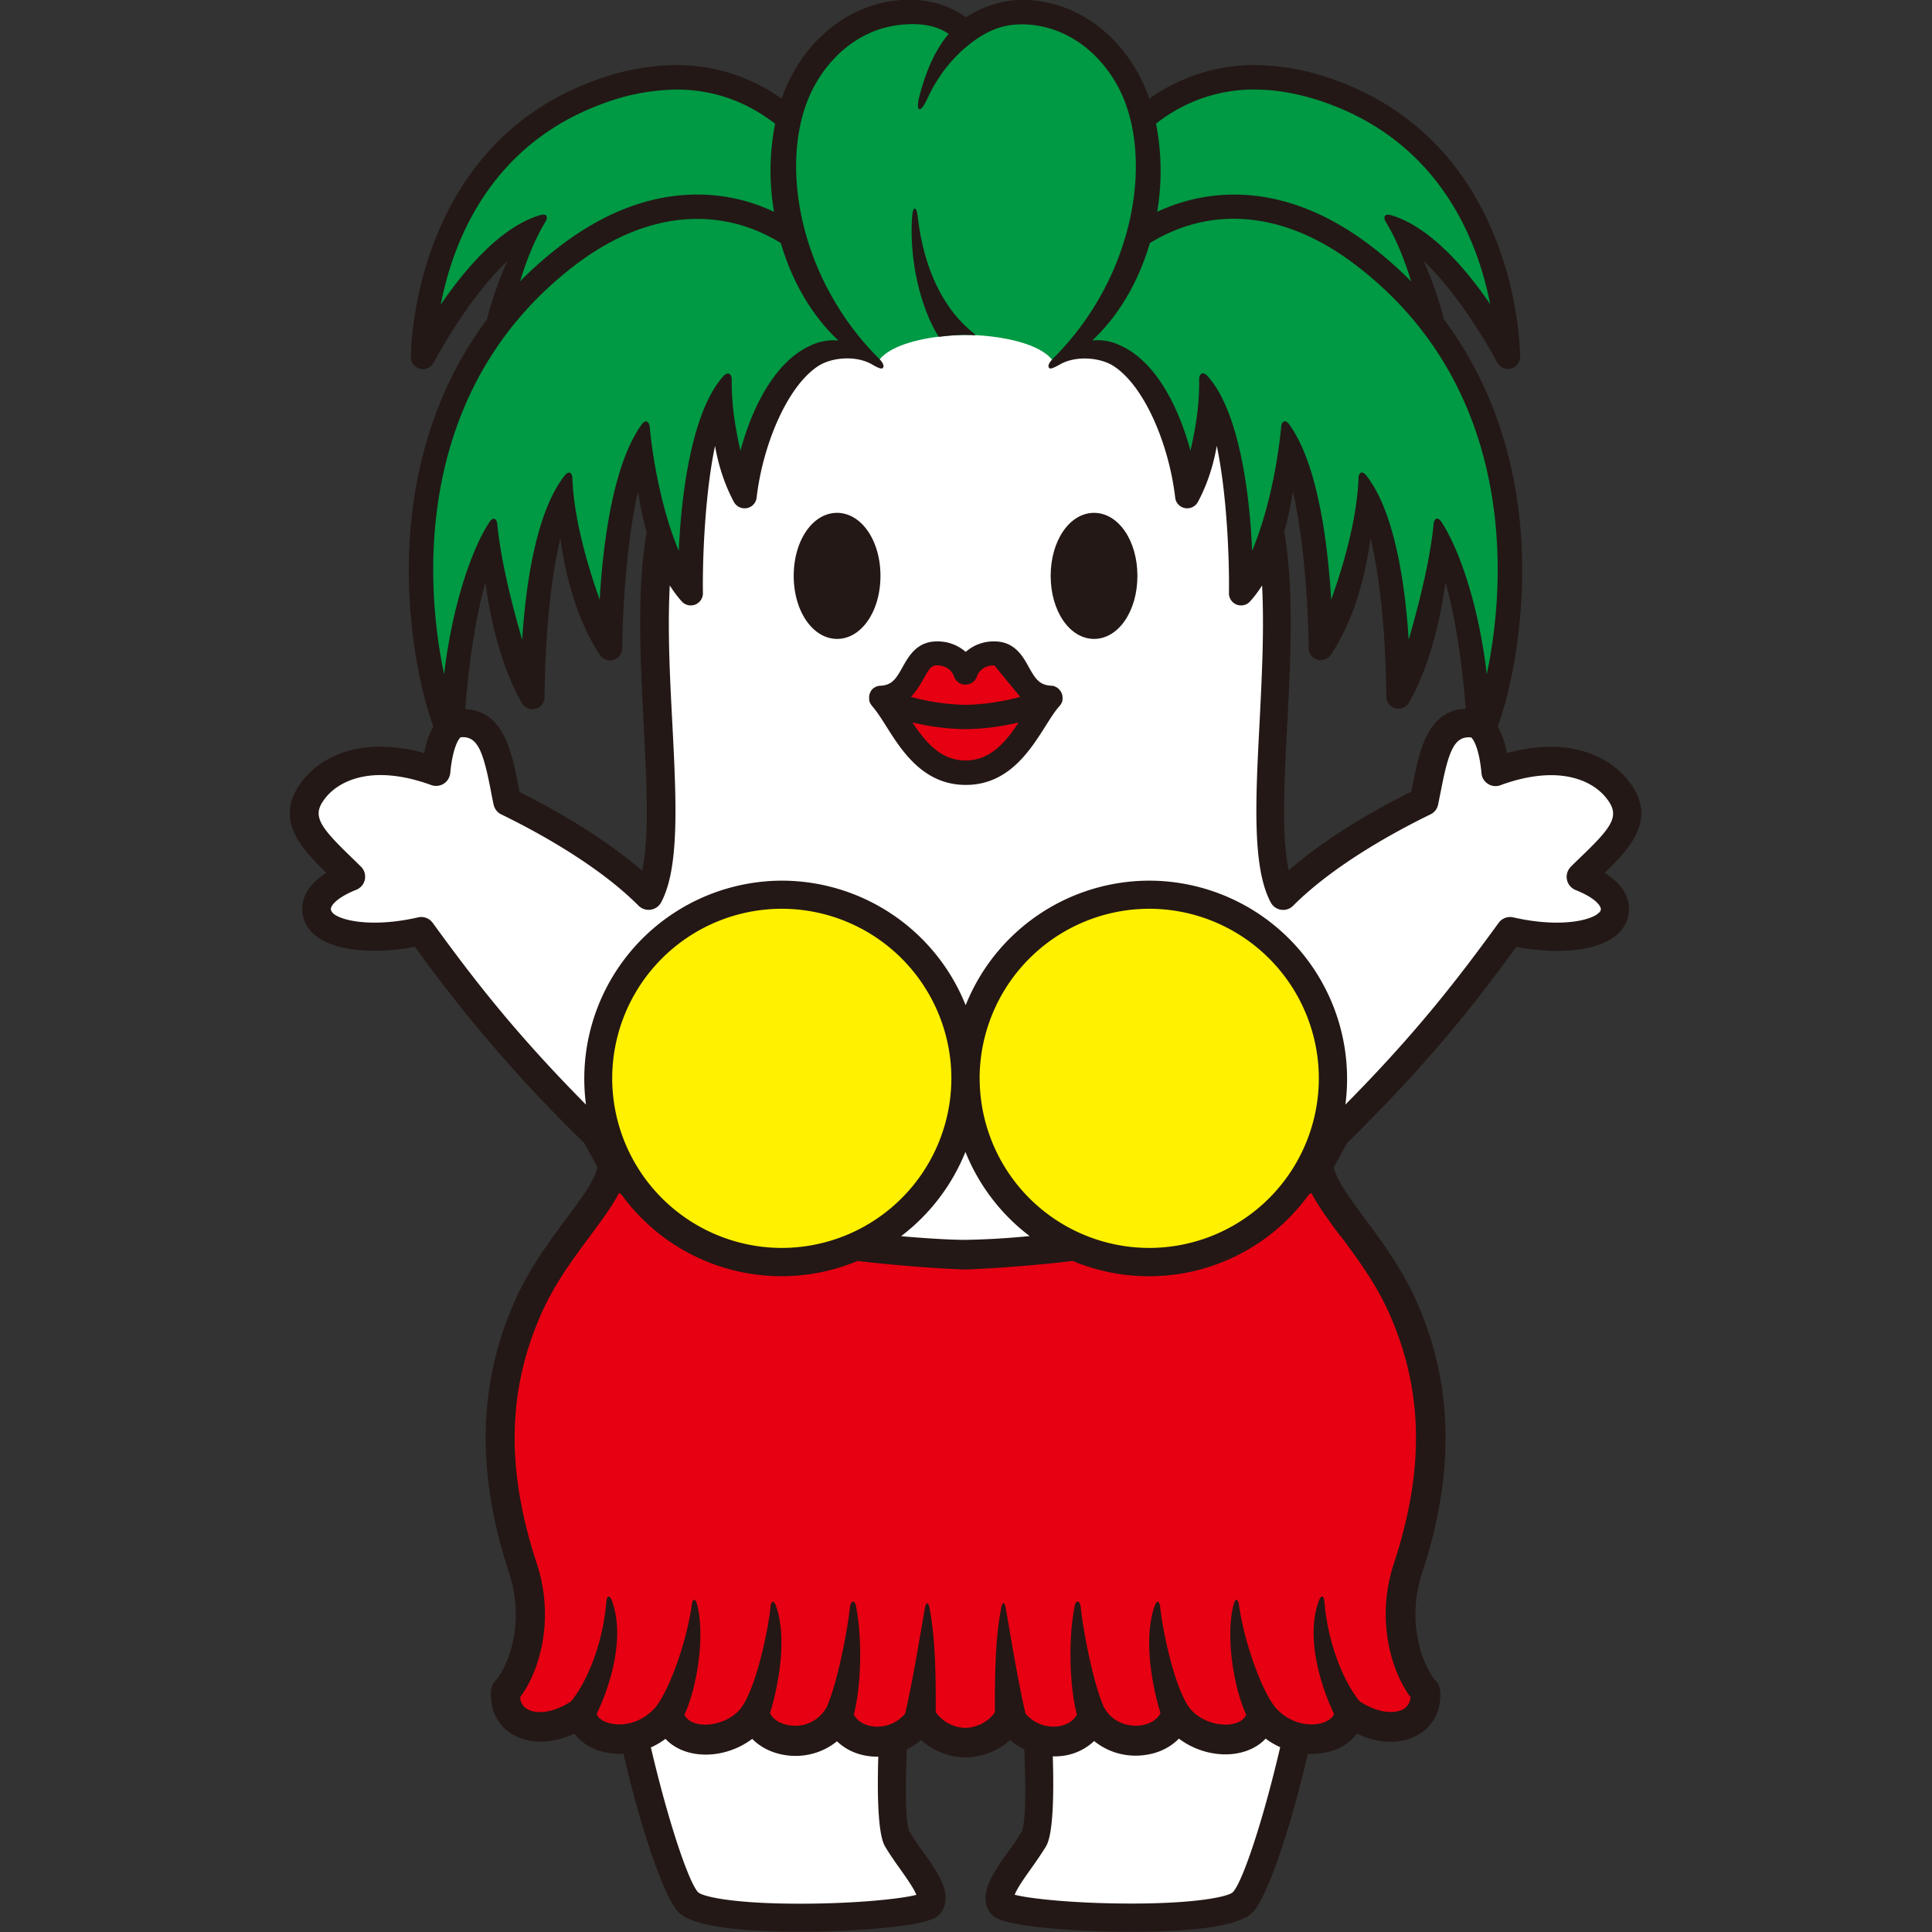 <svg xmlns="http://www.w3.org/2000/svg" width="40" height="40" fill="none"><rect width="100%" height="100%" fill="#333333" stroke="none"/><g clip-path="url(#a)"><path fill="#fff" d="M19.991 32.292c-.276 0-1.068-.015-1.177.431-.17.689-.533 4.817-.237 5.32.296.504.827 1.044.681 1.34-.148.296-4.434.479-4.994-.017-.523-.462-2.077-6.078-1.771-9.897.155-1.945.614-2.527.656-3.706.03-.815-.383-1.523-.817-2.31-1.737-1.702-2.667-2.904-3.612-4.204-1.034.234-1.856.084-2.078-.212-.19-.252-.106-.622.622-.916-.6-.6-1.253-1.083-.822-1.725.36-.533 1.217-.945 2.586-.449.054-.58.217-.977.467-1.006.77-.087.846.833 1.011 1.623.44.215 1.95.97 2.922 1.947.735-1.367-.4-6.06.476-8.308.987-2.537 3.062-4.195 6.092-4.173 3.03-.022 5.105 1.636 6.092 4.173.876 2.248-.261 6.939.474 8.308.972-.977 2.482-1.732 2.921-1.947.166-.79.242-1.71 1.012-1.623.25.027.412.424.466 1.006 1.372-.496 2.229-.086 2.586.45.432.64-.224 1.125-.821 1.724.728.291.812.661.621.916-.224.298-1.043.446-2.077.212-.945 1.3-1.875 2.502-3.613 4.204-.434.787-.843 1.495-.816 2.31.042 1.182.5 1.761.656 3.706.306 3.82-1.25 9.435-1.771 9.897-.563.496-4.847.313-4.995.017-.148-.296.385-.836.681-1.34.297-.503-.066-4.629-.236-5.32-.111-.446-.904-.431-1.177-.431"/><path fill="#E60012" d="M20.588 13.527a.606.606 0 0 0-.597.397s-.121-.397-.597-.397c-.568 0-.412.873-1.158.918.393.421.75 1.551 1.755 1.551 1.004 0 1.364-1.13 1.756-1.552-.745-.041-.59-.917-1.157-.917h-.002Z"/><path fill="#FFF100" d="M23.793 18.526a3.803 3.803 0 1 1 .003 7.603 3.803 3.803 0 0 1-.003-7.603Zm-11.41 3.802a3.803 3.803 0 1 0 7.606 0 3.803 3.803 0 0 0-7.605 0Z"/><path fill="#E60012" d="M29.153 32.467c.718-2.186.553-3.881-.087-5.352-.597-1.372-1.697-2.26-1.769-2.973a1.773 1.773 0 0 1-.375.35A3.798 3.798 0 0 1 22.25 25.8a22.23 22.23 0 0 1-2.255.175c-.329 0-1.21-.05-2.256-.175a3.798 3.798 0 0 1-4.673-1.31 1.714 1.714 0 0 1-.375-.35c-.074.712-1.175 1.6-1.77 2.972-.638 1.469-.804 3.164-.086 5.352.385 1.168-.03 2.201-.355 2.557-.074.698.733 1.014 1.572.431.024.612 1.177.84 1.806.047.173.723 1.335.652 1.779 0 .185.652 1.295.77 1.732.042.24.669 1.296.701 1.713 0 .197.378.619.538.915.538.296 0 .718-.16.915-.538.417.701 1.476.669 1.713 0 .437.728 1.547.61 1.732-.042.444.652 1.606.723 1.779 0 .63.792 1.782.565 1.806-.047.84.58 1.646.265 1.572-.431-.326-.356-.738-1.387-.355-2.557l-.005.003Z"/><path fill="#094" d="M29.665 6.724c-.273-1.145-.878-2.083-.878-2.083 1.241.467 2.433 2.75 2.433 2.75s.047-4.107-3.595-5.466c-1.745-.652-3.047-.235-3.965.533a3.396 3.396 0 0 0-.324-.82C22.46.057 20.7-.039 19.991.688c-.711-.727-2.47-.631-3.349.95-.14.255-.25.531-.323.82-.918-.768-2.218-1.185-3.963-.533C8.714 3.285 8.761 7.39 8.761 7.39s1.192-2.282 2.433-2.749c0 0-.602.938-.878 2.083-2.55 3.343-1.387 7.802-.975 8.527.027-.335.148-3.054.876-4.268 0 0 .02 2.04.81 3.444 0 0-.023-3.195.747-4.439 0 0-.04 2.09.861 3.43 0 0 .005-3.099.725-4.464 0 0 0 2.275.936 3.324 0 0-.05-3.262.695-4.273 0 0-.14 1.218.42 2.265.195-1.69 1.2-3.748 2.68-2.724l.12-.104c.316-.385 1.244-.508 1.777-.508h.01c.533 0 1.463.123 1.779.508.022-.02.168.084.192.06 1.441-.909 2.416 1.107 2.608 2.77.56-1.046.42-2.265.42-2.265.745 1.012.693 4.274.693 4.274.938-1.05.935-3.324.935-3.324.721 1.364.726 4.464.726 4.464.9-1.34.861-3.43.861-3.43.77 1.243.748 4.439.748 4.439.79-1.404.809-3.445.809-3.445.73 1.214.851 3.933.878 4.269.413-.728 1.572-5.184-.977-8.528l-.005-.002Z"/><path fill="#231815" d="M17.33 10.618c-.503 0-.897.572-.897 1.305 0 .73.394 1.303.898 1.305.503 0 .898-.572.898-1.305s-.395-1.303-.898-1.305ZM21.98 14.353l-.002-.007a.13.13 0 0 0-.018-.032c-.002-.005-.007-.01-.012-.015l-.01-.015a.21.21 0 0 0-.042-.04l-.002-.002a.297.297 0 0 0-.055-.03.207.207 0 0 0-.07-.015h-.006c-.244-.014-.326-.142-.462-.384-.123-.225-.296-.533-.71-.533a.872.872 0 0 0-.597.217.877.877 0 0 0-.597-.217c-.415 0-.585.308-.711.533-.136.244-.217.372-.461.385h-.008a.207.207 0 0 0-.069.015.235.235 0 0 0-.054.03h-.003c-.015.012-.03.024-.042.039-.002.005-.007.01-.01.014-.002.005-.007.01-.01.015-.007.01-.01.023-.014.032l-.005.008v.002a.282.282 0 0 0-.015.062v.081c.005.02.01.04.02.06 0 .005.005.007.007.012.008.015.02.03.03.044l.005.008c.086.094.182.244.284.404.325.519.774 1.227 1.655 1.227s1.328-.708 1.656-1.227c.101-.16.197-.313.284-.404l.005-.008a.233.233 0 0 0 .03-.044c0-.005.004-.008.007-.01.01-.02.014-.04.02-.06v-.011a.18.18 0 0 0 0-.052v-.015a.187.187 0 0 0-.015-.062l-.003-.005Zm-1.989 1.392c-.515 0-.834-.385-1.1-.787a5.06 5.06 0 0 0 1.058.138H20.031a5.018 5.018 0 0 0 1.058-.138c-.264.402-.582.787-1.1.787h.002Zm0-1.152a4.553 4.553 0 0 1-1.132-.166c.12-.12.2-.264.264-.377.12-.217.165-.274.269-.274.266 0 .345.185.358.224a.25.25 0 0 0 .313.163.25.25 0 0 0 .163-.155l.002-.008c.012-.037.091-.224.36-.224l.533.651c-.34.097-.762.16-1.132.166h.002Z"/><path fill="#231815" d="M33.221 18.074c.521-.506 1.059-1.08.566-1.81-.343-.51-.955-.803-1.68-.803-.287 0-.59.045-.909.133a1.804 1.804 0 0 0-.19-.555c.272-.73.587-2.216.489-3.854-.08-1.318-.447-3.03-1.6-4.57a7.534 7.534 0 0 0-.424-1.214c.834.792 1.515 2.085 1.525 2.103.055.1.17.155.282.128a.25.25 0 0 0 .192-.242c0-.042.005-4.3-3.758-5.705a4.97 4.97 0 0 0-1.737-.338 3.76 3.76 0 0 0-2.181.696 3.24 3.24 0 0 0-.237-.533C23.095.674 22.337.13 21.479.017a2.145 2.145 0 0 0-1.48.343C19.612.07 19.07-.06 18.5.017c-.86.114-1.617.66-2.08 1.493a3.24 3.24 0 0 0-.237.533 3.749 3.749 0 0 0-2.182-.696 4.98 4.98 0 0 0-1.737.338C8.502 3.09 8.507 7.345 8.507 7.39a.25.25 0 0 0 .474.114c.01-.018.691-1.313 1.525-2.103a7.46 7.46 0 0 0-.424 1.214c-1.153 1.54-1.52 3.252-1.6 4.57-.098 1.638.218 3.124.49 3.854-.077.133-.144.311-.19.553a3.385 3.385 0 0 0-.909-.133c-.725 0-1.337.29-1.68.802-.491.73.044 1.305.565 1.81-.257.161-.417.351-.476.566a.684.684 0 0 0 .12.602c.213.284.704.446 1.345.446.27 0 .553-.027.844-.083a30.045 30.045 0 0 0 3.502 4.058l.034.062c.084.15.165.299.242.444-.057.274-.326.64-.64 1.056-.35.474-.789 1.061-1.095 1.767-.737 1.698-.77 3.521-.096 5.57.355 1.075-.042 1.98-.289 2.25a.317.317 0 0 0-.079.175c-.041.392.124.737.442.925.35.207.82.197 1.28-.017.117.155.29.281.507.353.153.049.328.074.508.064.405 1.727.878 3.05 1.162 3.301.286.254 1.125.383 2.492.383.634 0 1.3-.032 1.829-.087.925-.096 1.056-.217 1.13-.367.182-.368-.104-.77-.407-1.197a5.912 5.912 0 0 1-.282-.42c-.084-.17-.091-.87-.056-1.705.106-.051.204-.115.293-.192.272.247.627.36.923.36.296 0 .651-.113.923-.36.089.077.187.14.293.195.035.834.028 1.532-.054 1.702a5.493 5.493 0 0 1-.284.422c-.303.427-.59.832-.407 1.197.074.148.205.272 1.133.368.525.054 1.192.086 1.828.086 1.367 0 2.206-.128 2.492-.382.284-.252.758-1.575 1.163-3.302.182.01.355-.015.508-.064a.997.997 0 0 0 .506-.353c.461.215.93.225 1.28.017.319-.19.484-.535.442-.925a.302.302 0 0 0-.079-.175c-.247-.269-.644-1.175-.289-2.25.674-2.05.642-3.872-.096-5.57-.308-.705-.745-1.295-1.096-1.766-.31-.42-.58-.785-.639-1.056.077-.146.158-.291.242-.444l.035-.062c1.705-1.675 2.645-2.884 3.501-4.059.291.054.575.084.844.084.642 0 1.133-.163 1.345-.447a.684.684 0 0 0 .12-.602c-.059-.214-.219-.404-.476-.565h-.005Zm-7.244-16.22c.491 0 1.017.103 1.56.305 2.319.866 3.071 2.88 3.316 4.14-.444-.653-1.212-1.6-2.058-1.845-.126-.035-.168.037-.099.148.185.303.37.725.52 1.224a7.868 7.868 0 0 0-.848-.745c-1.56-1.187-2.921-1.158-3.79-.923-.217.059-.422.135-.62.227a5.076 5.076 0 0 0-.024-1.824 3.26 3.26 0 0 1 2.043-.708ZM23.811 5.03c.268-.165.567-.3.895-.39 1.088-.293 2.248-.002 3.354.84 3.318 2.526 3.146 6.491 2.721 8.482-.143-1.292-.533-2.544-.94-3.158-.072-.108-.148-.081-.16.05-.057.59-.23 1.406-.516 2.39-.062-.987-.257-2.618-.88-3.402-.082-.101-.156-.067-.159.064-.02.62-.202 1.5-.565 2.51-.06-.975-.237-2.754-.868-3.628-.077-.106-.156-.076-.168.054-.052.568-.225 1.666-.602 2.564-.037-.99-.23-2.867-.928-3.625-.089-.096-.17-.051-.168.08.005.45-.044.88-.18 1.47-.257-.955-.743-1.856-1.438-2.171a1.074 1.074 0 0 0-.595-.111c.565-.526.967-1.244 1.194-2.021l.003.002Zm2.778 5.981c.081-.286.138-.575.18-.841.318 1.419.326 3.225.326 3.247 0 .111.071.207.177.24.107.032.22-.01.282-.102.498-.74.723-1.682.821-2.415.334 1.384.326 3.257.326 3.281a.253.253 0 0 0 .471.126c.447-.794.657-1.767.755-2.494.166.582.321 1.42.42 2.62-.797.032-.965.89-1.1 1.584l-.028.133c-.659.329-1.707.906-2.536 1.629-.153-.691-.094-1.836-.032-3.037.069-1.333.143-2.801-.062-3.973v.002ZM9.127 6.3c.244-1.26.994-3.274 3.316-4.14a4.516 4.516 0 0 1 1.562-.306c.826 0 1.503.289 2.043.708a5.019 5.019 0 0 0-.022 1.824 3.855 3.855 0 0 0-.62-.23c-.868-.234-2.23-.261-3.79.923a7.888 7.888 0 0 0-.848.745c.15-.498.335-.92.52-1.224.07-.11.027-.185-.098-.148-.847.245-1.614 1.192-2.058 1.846l-.005.002Zm2.79-.819c1.106-.841 2.266-1.13 3.354-.839.328.09.629.225.895.39.227.775.63 1.495 1.195 2.019a1.087 1.087 0 0 0-.593.11c-.695.316-1.182 1.217-1.438 2.172-.133-.592-.185-1.02-.18-1.47 0-.131-.082-.173-.168-.08-.696.758-.888 2.633-.928 3.625-.377-.898-.55-1.999-.602-2.564-.012-.13-.091-.16-.168-.054-.631.874-.811 2.653-.868 3.627-.36-1.011-.546-1.89-.565-2.51-.005-.13-.077-.164-.158-.063-.624.784-.82 2.415-.881 3.402-.289-.984-.459-1.8-.516-2.39-.012-.131-.088-.156-.16-.05-.407.614-.795 1.866-.94 3.158-.425-1.99-.597-5.956 2.721-8.483Zm-.315 5.666c.1.73.325 1.672.821 2.415a.252.252 0 0 0 .282.101.249.249 0 0 0 .177-.239c0-.025.008-1.828.326-3.247.042.266.099.553.18.841-.205 1.172-.13 2.64-.062 3.973.062 1.202.121 2.349-.032 3.037-.829-.72-1.878-1.3-2.536-1.628l-.027-.134c-.134-.693-.304-1.552-1.1-1.584.098-1.199.253-2.038.419-2.62.098.73.308 1.703.755 2.495a.252.252 0 0 0 .47-.126c0-.025-.007-1.898.327-3.282v-.002Zm7.37 28.084c-.323.084-1.263.183-2.413.183-1.343 0-1.994-.14-2.103-.235-.182-.18-.602-1.384-.98-3a1.63 1.63 0 0 0 .302-.178c.143.153.343.26.585.304.414.076.873-.047 1.211-.304.175.18.422.301.708.34.385.053.763-.058 1.047-.29.18.175.424.286.705.313.05.005.101.007.15.005-.026.873 0 1.621.139 1.858.094.158.202.313.31.464.112.158.287.404.341.543l-.002-.003Zm6.553-.054c-.108.094-.76.234-2.104.234-1.15 0-2.09-.098-2.413-.182.051-.138.227-.385.34-.543.106-.15.217-.309.311-.464.138-.237.165-.984.138-1.858.05 0 .101 0 .15-.005a1.16 1.16 0 0 0 .706-.313c.284.232.662.343 1.047.29.286-.036.533-.16.708-.34.338.257.797.38 1.211.304.24-.045.44-.148.585-.304.096.074.2.131.301.178-.377 1.616-.797 2.82-.98 3v.003Zm2.231-13.586c.35.471.748 1.004 1.026 1.646.686 1.574.711 3.205.077 5.132-.395 1.204-.022 2.285.343 2.766a.294.294 0 0 1-.146.25c-.175.103-.52.09-.903-.159-.276-.325-.654-1.105-.732-2.065-.01-.13-.067-.145-.114-.022-.303.814.094 1.895.313 2.344-.034.109-.18.165-.227.183-.274.089-.695.024-.992-.321-.278-.346-.641-1.335-.75-2.12-.017-.128-.074-.14-.108-.014-.175.651-.005 1.72.259 2.292-.05.101-.148.165-.296.192-.284.052-.699-.071-.903-.37-.282-.417-.524-1.5-.583-2.055-.014-.131-.069-.146-.113-.022-.242.668-.05 1.678.12 2.22-.076.156-.256.235-.414.255-.227.03-.555-.043-.735-.341 0-.005-.005-.007-.01-.01-.207-.427-.43-1.51-.493-2.102-.015-.131-.097-.153-.124-.025-.14.694-.104 1.695.045 2.253-.104.192-.319.237-.412.247a.763.763 0 0 1-.652-.267c-.153-.649-.299-1.56-.41-2.188-.022-.129-.069-.131-.093 0-.131.673-.131 1.458-.131 2.159-.153.236-.442.325-.612.325a.774.774 0 0 1-.612-.325c0-.701 0-1.486-.13-2.16-.025-.128-.072-.125-.094 0-.111.63-.257 1.538-.41 2.19a.754.754 0 0 1-.651.266c-.094-.01-.309-.055-.412-.247.148-.558.184-1.56.044-2.253-.027-.128-.109-.106-.123.025-.065.592-.29 1.675-.496 2.102 0 .003-.005.008-.01.01a.736.736 0 0 1-.736.34c-.158-.02-.338-.098-.414-.254.17-.545.365-1.554.123-2.22-.044-.124-.099-.109-.113.022-.057.555-.301 1.638-.583 2.055-.202.299-.619.422-.903.37-.145-.027-.244-.091-.296-.192.264-.573.434-1.644.26-2.292-.035-.126-.09-.116-.107.014-.108.783-.471 1.775-.75 2.12-.299.345-.718.41-.992.32-.05-.014-.195-.07-.227-.182.22-.447.617-1.527.314-2.344-.045-.123-.104-.108-.114.022-.079.96-.456 1.74-.733 2.066-.385.249-.728.264-.905.157a.288.288 0 0 1-.146-.249c.368-.48.738-1.564.343-2.766-.634-1.927-.61-3.555.077-5.132.278-.642.676-1.175 1.026-1.646.244-.33.459-.617.6-.893l.056.04a4.09 4.09 0 0 0 4.883 1.369c1.242.145 2.204.177 2.229.177.024 0 .986-.032 2.228-.177a4.084 4.084 0 0 0 4.883-1.37c.017-.012.037-.024.056-.04.141.277.353.563.6.894h.005Zm-6.435 0a16.01 16.01 0 0 1-1.333.079c-.273 0-.75-.025-1.332-.076a4.126 4.126 0 0 0 1.332-1.745 4.106 4.106 0 0 0 1.333 1.745v-.003Zm-1.039-3.264a3.516 3.516 0 0 1 3.511-3.512 3.514 3.514 0 0 1 3.512 3.512 3.514 3.514 0 0 1-3.512 3.51 3.514 3.514 0 0 1-3.51-3.51Zm-4.096 3.51a3.516 3.516 0 0 1-3.511-3.51 3.514 3.514 0 0 1 3.511-3.512 3.514 3.514 0 0 1 3.511 3.512 3.514 3.514 0 0 1-3.51 3.51Zm16.922-6.947c-.064.083-.35.212-.876.212-.284 0-.587-.037-.903-.109a.293.293 0 0 0-.301.114c-.81 1.11-1.666 2.24-3.173 3.762a4.102 4.102 0 0 0-4.059-4.636 4.1 4.1 0 0 0-3.803 2.579 4.103 4.103 0 0 0-3.802-2.579 4.102 4.102 0 0 0-4.059 4.637c-1.508-1.523-2.366-2.653-3.173-3.763a.292.292 0 0 0-.301-.114c-.316.072-.62.109-.903.109-.526 0-.812-.126-.876-.212-.037-.05-.03-.08-.025-.092.025-.091.175-.237.52-.375a.292.292 0 0 0 .1-.479c-.074-.074-.151-.148-.225-.22-.622-.601-.772-.823-.563-1.134.232-.346.667-.543 1.192-.543.319 0 .674.069 1.051.207.084.03.18.02.257-.027a.302.302 0 0 0 .136-.22c.047-.515.17-.708.214-.742.348-.035.467.279.627 1.11.017.094.037.19.057.284.02.089.076.163.158.202.696.338 1.989 1.034 2.842 1.89a.295.295 0 0 0 .467-.066c.387-.72.315-2.113.232-3.726-.05-.935-.1-1.937-.052-2.838.074.116.155.227.246.328a.251.251 0 0 0 .44-.17c-.01-.617.032-2.004.251-3.047.064.367.183.772.39 1.16.052.096.16.148.27.128a.249.249 0 0 0 .201-.217c.126-1.09.635-2.315 1.284-2.73.271-.172.774-.224 1.112-.024.008.002.013.007.02.012.03.015.16.094.195.06.05-.052-.027-.146-.076-.195-1.742-1.737-2.105-4.27-1.33-5.663.387-.696 1.009-1.148 1.707-1.241.422-.057.795-.008 1.064.18-.282.333-.47.772-.605 1.288-.084.316.012.385.165.05.24-.521.583-.921.973-1.2.384-.276.752-.382 1.248-.318.698.093 1.32.545 1.708 1.24.774 1.397.414 3.927-1.33 5.664-.05.049-.126.143-.077.195.032.034.163-.045.193-.06.005 0 .01-.005.014-.007.336-.202.844-.153 1.118.02.65.414 1.157 1.638 1.283 2.729a.249.249 0 0 0 .203.217.253.253 0 0 0 .268-.129c.208-.387.326-.794.39-1.16.22 1.044.262 2.431.252 3.048a.251.251 0 0 0 .44.17c.09-.1.172-.212.246-.328.047.9-.005 1.903-.052 2.838-.084 1.614-.155 3.005.232 3.726a.29.29 0 0 0 .464.066c.854-.856 2.147-1.552 2.842-1.89a.286.286 0 0 0 .158-.202c.02-.094.037-.188.057-.281.16-.832.279-1.145.627-1.11.044.031.168.224.215.742.007.091.059.173.135.22.077.049.173.059.257.027.377-.139.73-.208 1.051-.208.526 0 .96.198 1.192.543.21.314.062.536-.563 1.135-.074.072-.15.143-.224.22a.294.294 0 0 0 .098.479c.346.138.496.283.521.375.005.012.012.042-.025.09l-.007-.002Z"/><path fill="#231815" d="M22.651 10.618c-.503 0-.898.572-.898 1.305 0 .73.395 1.305.898 1.305s.898-.572.898-1.305-.395-1.305-.898-1.305ZM20.011 6.936h.01c.054 0 .113 0 .175.005-.005-.007-.005-.015-.012-.02-.65-.508-1.059-1.342-1.187-2.457-.022-.195-.096-.195-.111 0-.07.91.172 1.917.55 2.51.21-.028.412-.04.575-.04v.002Z"/></g><defs><clipPath id="a"><path fill="#fff" d="M6 0h27.981v40H6z"/></clipPath></defs></svg>